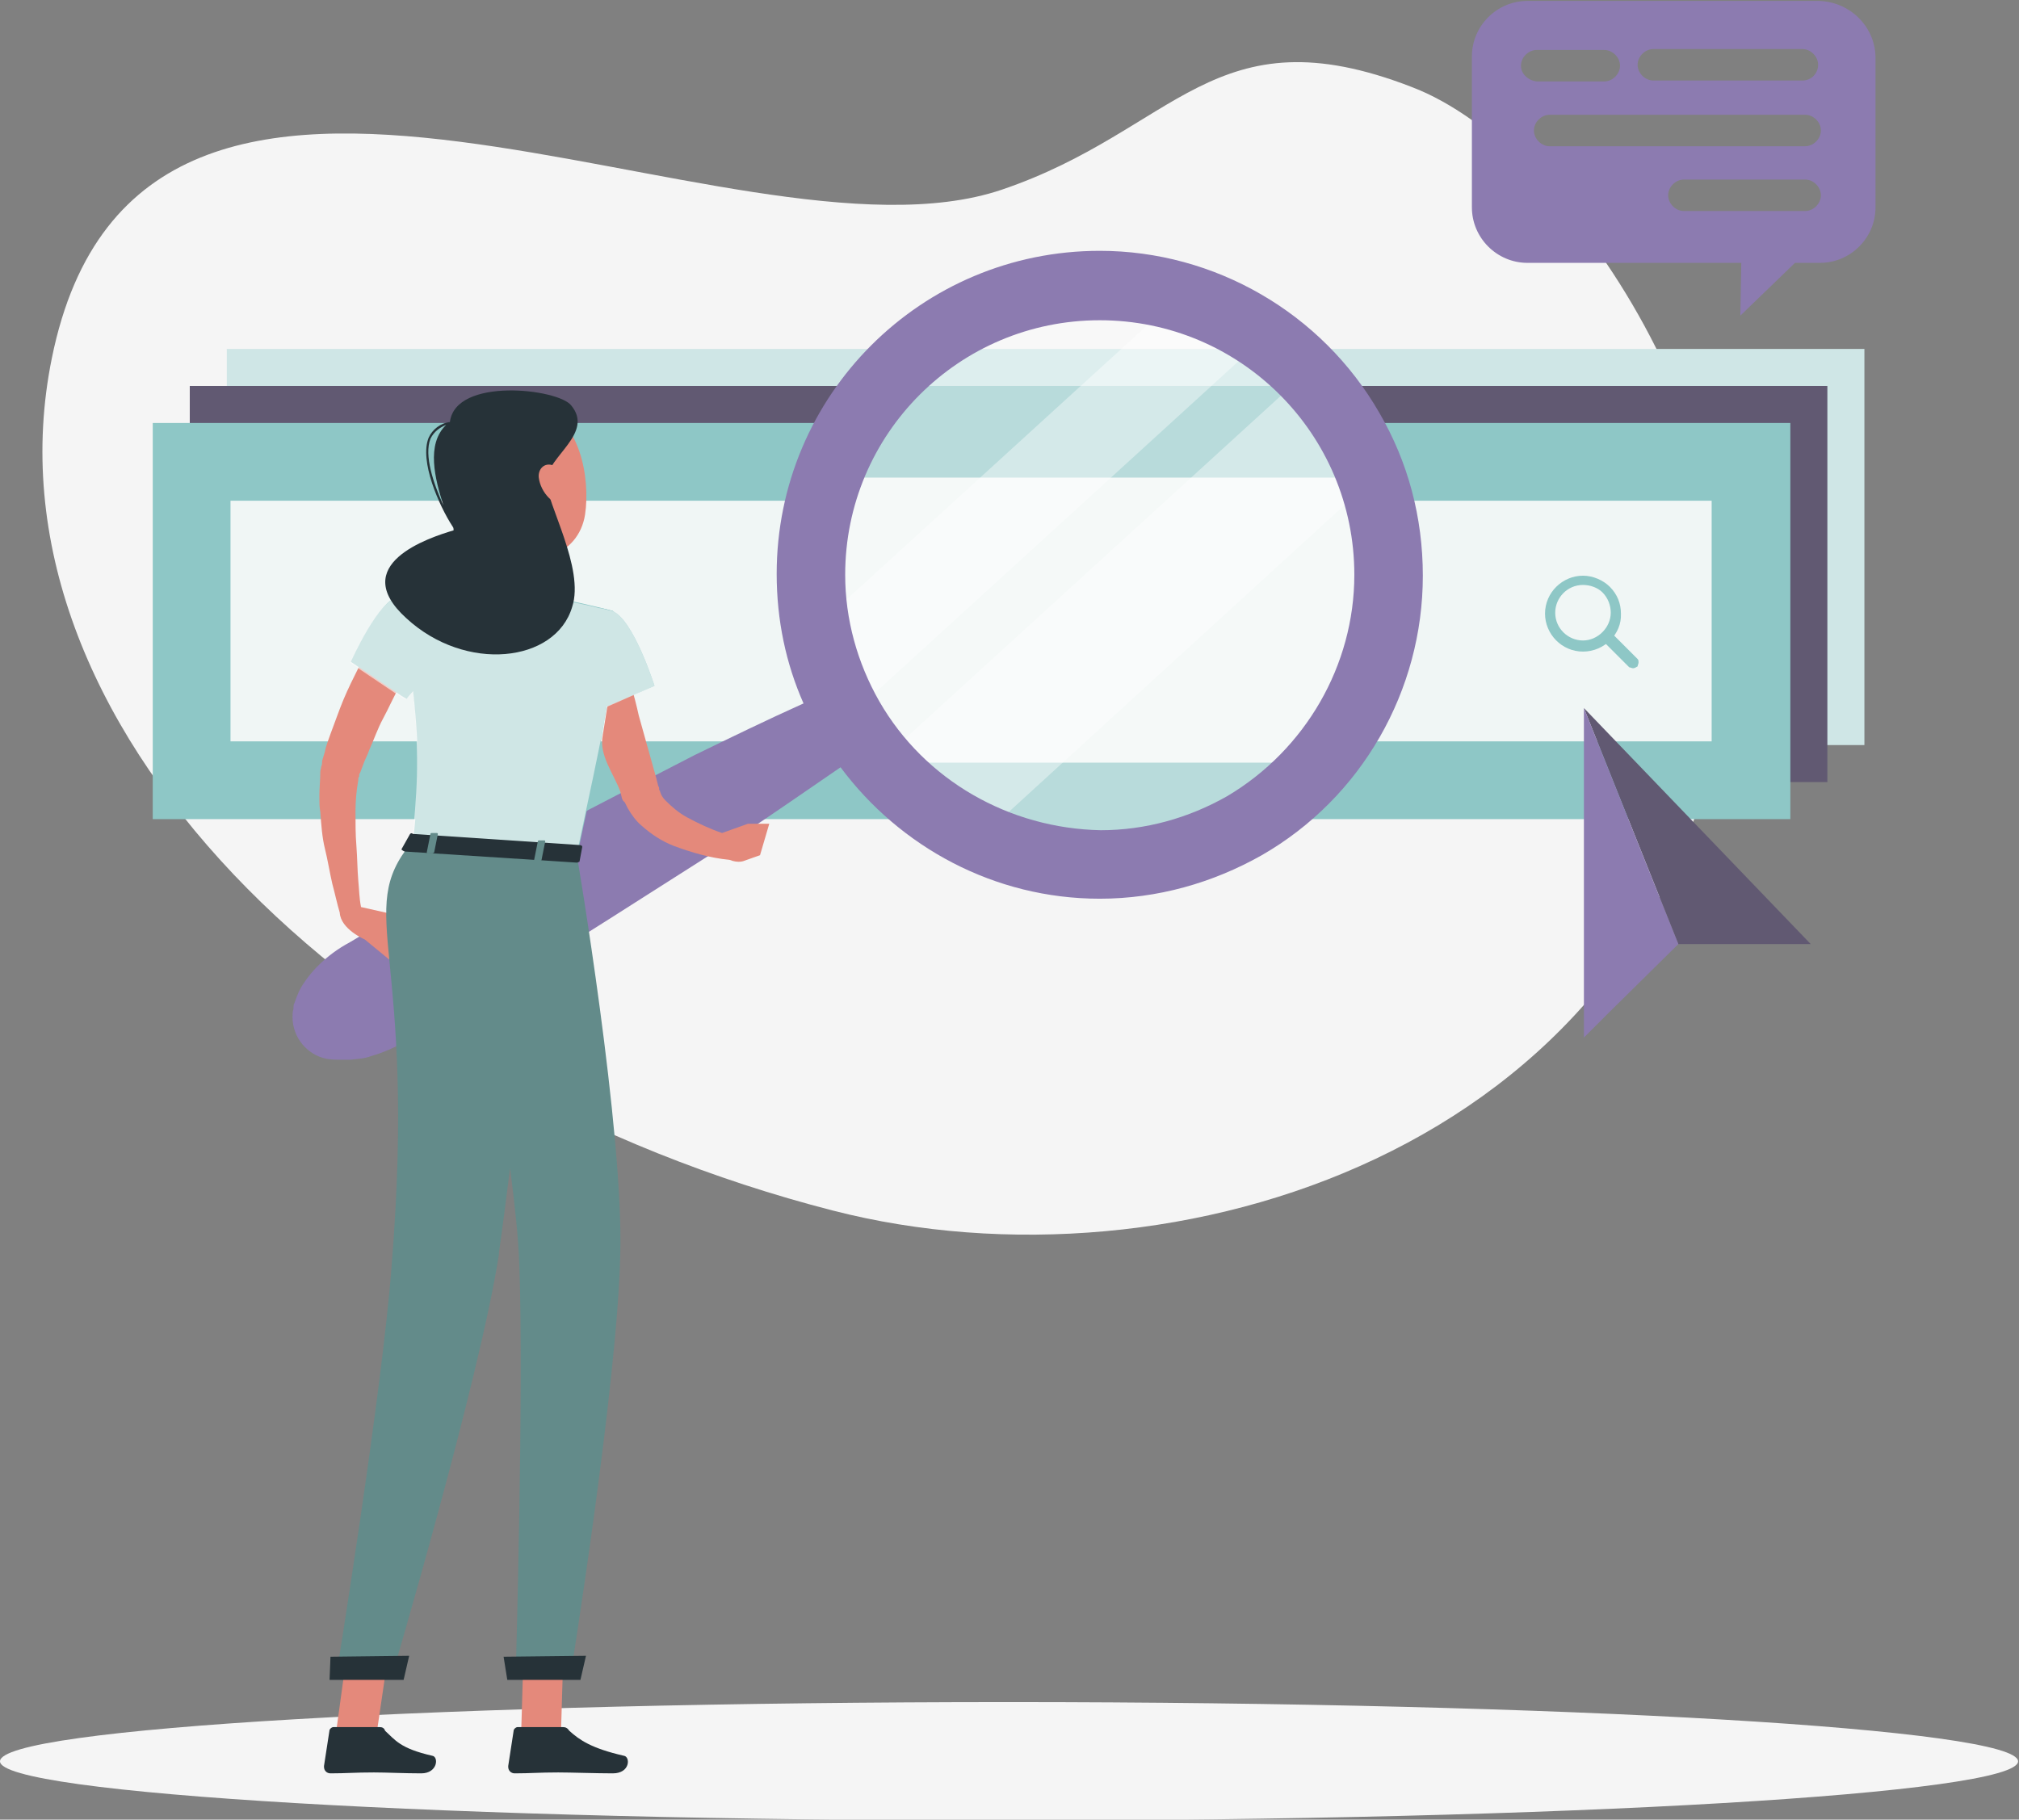 <?xml version="1.0" encoding="utf-8"?>
<svg version="1.1" id="Layer_1" xmlns:xodm="http://www.corel.com/coreldraw/odm/2003"
	 xmlns="http://www.w3.org/2000/svg" xmlns:xlink="http://www.w3.org/1999/xlink" x="0px" y="0px" viewBox="0 0 218.1 196.6"
	 style="enable-background:new 0 0 218.1 196.6;" xml:space="preserve">
<rect x="0" y="0" width="218.1" height="196.6" fill="#808080" stroke="none"/>
<style type="text/css">
	.st0{fill:#F5F5F5;}
	.st1{fill:#CFE6E6;}
	.st2{fill:#615972;}
	.st3{fill:#8EC7C6;}
	.st4{fill:#FAFAFA;fill-opacity:0.902;}
	.st5{fill:#8C7BB0;}
	.st6{fill:#FAFAFA;fill-opacity:0.102;}
	.st7{fill:#FFFFFF;fill-opacity:0.302;}
	.st8{fill:#FFFFFF;fill-opacity:0.4;}
	.st9{fill:#E4897B;}
	.st10{fill:#263238;}
	.st11{fill:#638B8A;}
	.st12{fill:#FAFAFA;fill-opacity:0.6;}
</style>
<g id="Layer_x0020_1">
	<g id="_2307161091680">
		<path class="st0" d="M108.2,20.5C79.2,30.3,15.3-9.2,5.6,38.7c-8,39.3,32.2,78.7,84.4,92.1c37,9.5,87.4-6.8,95.9-53
			c5.4-28.9-16.3-61.9-33.4-68.4C131.1,1.1,127.1,14.1,108.2,20.5z M218,190.3c0-3.5-48.8-6.4-109-6.4s-109,2.8-109,6.4
			c0,3.5,48.8,6.4,109,6.4S218,193.8,218,190.3z"/>
		<rect x="24.5" y="37.7" class="st1" width="176.9" height="42.8"/>
		<rect x="20.5" y="41.7" class="st2" width="176.9" height="42.8"/>
		<rect x="16.5" y="45.7" class="st3" width="176.9" height="42.8"/>
		<polygon class="st4" points="24.9,54.1 24.9,80.1 184.9,80.1 184.9,54.1 		"/>
		<path class="st3" d="M171,70.4c-2.3,0-4.1-1.9-4.1-4.1c0-2.3,1.9-4.1,4.1-4.1c1.1,0,2.2,0.5,2.9,1.2h0c0.8,0.8,1.2,1.8,1.2,2.9
			C175.2,68.5,173.3,70.4,171,70.4L171,70.4L171,70.4L171,70.4z M171,63.2c-1.7,0-3,1.4-3,3c0,1.7,1.4,3,3,3c1.6,0,3-1.4,3-3
			c0-0.8-0.3-1.6-0.9-2.2v0C172.6,63.5,171.8,63.2,171,63.2L171,63.2z"/>
		<path class="st3" d="M176.4,72.2c-0.1,0-0.3-0.1-0.4-0.1l-2.8-2.8c-0.1-0.1-0.2-0.3-0.2-0.5c0-0.3,0.2-0.6,0.6-0.6
			c0.1,0,0.3,0.1,0.5,0.2l2.8,2.8c0.1,0.1,0.1,0.2,0.1,0.4c0,0.1-0.1,0.3-0.1,0.4C176.7,72.1,176.6,72.2,176.4,72.2L176.4,72.2z"/>
		<polygon class="st2" points="181.3,102 195.6,102 171.1,76.5 171.1,76.5 		"/>
		<polygon class="st5" points="171.1,76.5 171.1,112.1 173.6,109.6 181.3,102 		"/>
		<path class="st5" d="M196.5,0.1H165c-3.3,0-6,2.7-6,6v16.3c0,3.3,2.7,6,6,6l23.1,0l-0.1,5.7l5.9-5.7h2.7c3.3,0,6-2.7,6-6V6.1
			C202.5,2.8,199.8,0.2,196.5,0.1C196.5,0.1,196.5,0.1,196.5,0.1z M164.3,7.1c0-0.9,0.8-1.7,1.7-1.7h7.3c0.9,0,1.7,0.8,1.7,1.7
			s-0.8,1.7-1.7,1.7H166C165.1,8.7,164.3,8,164.3,7.1L164.3,7.1L164.3,7.1z M194.7,22.8h-12.5c-0.1,0-0.2,0-0.3,0
			c-0.9,0-1.7-0.8-1.7-1.7c0-0.9,0.8-1.7,1.7-1.7c0.1,0,0.2,0,0.3,0h12.5c0.1,0,0.2,0,0.3,0c0.9,0,1.7,0.8,1.7,1.7
			c0,0.9-0.8,1.7-1.7,1.7C194.9,22.8,194.8,22.8,194.7,22.8L194.7,22.8z M194.7,15.8h-27c-0.1,0-0.2,0-0.3,0c-0.9,0-1.7-0.8-1.7-1.7
			s0.8-1.7,1.7-1.7c0.1,0,0.2,0,0.3,0l27,0c0.1,0,0.2,0,0.3,0c0.9,0,1.7,0.8,1.7,1.7s-0.8,1.7-1.7,1.7
			C194.9,15.8,194.8,15.8,194.7,15.8L194.7,15.8z M194.7,8.7h-16.1c-0.9,0-1.7-0.8-1.7-1.7s0.8-1.7,1.7-1.7h16.1
			c0.9,0,1.7,0.8,1.7,1.7S195.7,8.7,194.7,8.7z"/>
		<path class="st3" d="M147.2,51.7c-1.4-3.7-3.4-7.1-6.1-10H96.5c-2.6,2.9-4.7,6.3-6.1,10l6.2,30.8c5.7,6.2,13.8,9.8,22.2,9.8
			c16.7,0,30.2-13.5,30.2-30.2C149,58.5,148.4,55,147.2,51.7L147.2,51.7C147.2,51.7,147.2,51.7,147.2,51.7z"/>
		<path class="st6" d="M147.2,51.7c-1.4-3.7-3.4-7.1-6.1-10H96.5c-2.6,2.9-4.7,6.3-6.1,10l6.2,30.8c5.7,6.2,13.8,9.8,22.2,9.8
			c16.7,0,30.2-13.5,30.2-30.2C149,58.5,148.4,55,147.2,51.7L147.2,51.7C147.2,51.7,147.2,51.7,147.2,51.7z"/>
		<path class="st3" d="M149,63.4c-0.3,7.1-3.2,13.9-8,19H96.6c-5.1-5.5-8-12.9-8-20.5c0-3.5,0.6-7,1.8-10.3h56.8
			c1.2,3.3,1.8,6.8,1.8,10.3C149,62.4,149,63,149,63.4L149,63.4L149,63.4z"/>
		<path class="st4" d="M149,63.4c-0.3,7.1-3.2,13.9-8,19H96.6c-5.1-5.5-8-12.9-8-20.5c0-3.5,0.6-7,1.8-10.3h56.8
			c1.2,3.3,1.8,6.8,1.8,10.3C149,62.4,149,63,149,63.4L149,63.4L149,63.4z"/>
		<path class="st7" d="M149,63.4c-0.8,16.1-14,28.7-30.2,28.7c-16.7,0-30.2-13.5-30.2-30.2s13.5-30.2,30.2-30.2
			c12.7,0,24,8,28.4,19.9c1.2,3.3,1.8,6.8,1.8,10.3C149,62.5,149,63,149,63.4L149,63.4L149,63.4z"/>
		<path class="st8" d="M135.9,37.1L92.5,76.7c-0.2-0.4-0.5-0.8-0.7-1.2C90.5,72.9,89.6,70,89,67l0,0l37.5-34.2
			C129.9,33.7,133.1,35.1,135.9,37.1L135.9,37.1C135.9,37.1,135.9,37.1,135.9,37.1z"/>
		<path class="st8" d="M147.5,52.5l-40.8,37.3c-4.2-1.9-8-4.7-10.9-8.2l44.6-40.7C143.6,44.1,146,48,147.5,52.5L147.5,52.5
			L147.5,52.5z"/>
		<path class="st5" d="M149,44.6c-6.2-10.8-17.8-17.5-30.2-17.5c-19.3,0-34.9,15.6-34.9,34.9c0,5,1,9.7,2.9,14
			c-4,1.8-7.9,3.7-11.8,5.6C70,84.2,65,86.7,60,89.4c-5,2.7-10,5.4-14.9,8.2c-2.5,1.4-5,2.8-7.3,4.2c-1.3,0.7-2.4,1.5-3.5,2.6
			c-0.5,0.5-1,1.1-1.4,1.7c-0.5,0.7-0.8,1.4-1.1,2.3c-0.1,0.1-0.1,0.4-0.1,0.6c-0.1,0.3-0.1,0.6-0.1,0.9c0,2.2,1.6,4.1,3.7,4.5
			c0.6,0.1,1.1,0.1,1.7,0.1c0.2,0,0.5,0,0.8,0c0.8-0.1,1.5-0.1,2.3-0.4c1.4-0.4,2.7-1,3.9-1.7c2.4-1.4,4.9-2.8,7.3-4.3
			c4.9-2.8,9.8-5.8,14.5-8.8s9.6-6.1,14.3-9.1c3.6-2.4,7.2-4.9,10.7-7.3c6.4,8.6,16.6,14.2,28,14.2c6.2,0,12.2-1.7,17.5-4.7
			c10.8-6.2,17.4-17.8,17.4-30.2C153.7,55.9,152.1,49.9,149,44.6L149,44.6L149,44.6L149,44.6z M95,75.8c-2.4-4.2-3.7-8.9-3.7-13.7
			c0-15.2,12.3-27.5,27.5-27.5c15.2,0,27.5,12.3,27.5,27.5c0,9.8-5.3,18.9-13.7,23.9c-4.2,2.4-8.9,3.7-13.7,3.7
			C109,89.5,99.9,84.3,95,75.8L95,75.8C95,75.8,95,75.8,95,75.8z"/>
		<path class="st9" d="M51.5,54.3c0.4,2.6,1.1,8-0.8,9.5c0,0,0.6,2.7,5.3,3c5.3,0.4,2.7-2.5,2.7-2.5c-2.8-0.9-2.6-3-2-5L51.5,54.3
			C51.5,54.3,51.5,54.3,51.5,54.3z"/>
		<polygon class="st9" points="56.3,187.2 60.6,187.2 60.9,177 56.6,177 		"/>
		<polygon class="st9" points="36.3,187.2 40.7,187.2 42.2,177 37.7,177 		"/>
		<path class="st9" d="M67.1,70.5c0.7,2.3,1.4,4.5,1.9,6.8l1.9,6.8l0.2,0.8l0.1,0.2v0.1v0.1c0,0.1,0.1,0.1,0.1,0.2
			c0.1,0.4,0.3,0.7,0.6,1c0.7,0.7,1.4,1.3,2.3,1.8c1.3,0.7,2.6,1.3,3.8,1.7l2.8-1l-0.1,1.1l0.1-1.1h2.3l-1,3.4L80.4,93l0,0
			c0,0-0.6,0.3-1.6-0.1c-2.1-0.2-4.1-0.8-6-1.5c-1.3-0.5-2.5-1.3-3.5-2.2c-0.6-0.5-1.1-1.2-1.5-1.9c-0.1-0.2-0.2-0.4-0.3-0.6
			l-0.1-0.1l-0.1-0.1l-0.1-0.2L67,85.5c-0.7-1.9-2.3-3.9-1.9-6l0.5-3.1L67.1,70.5L67.1,70.5L67.1,70.5z M50.6,50.7
			c0.7,4.3,0.9,6.2,3.2,8.1c3.6,3,8.7,1.3,9.4-3.2c0.6-4-0.6-10.4-5-11.6c-0.5-0.1-1.1-0.2-1.7-0.2c-3.3,0-5.9,2.6-5.9,5.9
			C50.5,50,50.6,50.4,50.6,50.7L50.6,50.7L50.6,50.7z M44.9,71.2c-0.3,0.5-0.6,1-0.9,1.5s-0.6,1-0.9,1.6c-0.6,1-1.1,2.2-1.7,3.3
			s-1,2.3-1.5,3.4c-0.2,0.6-0.5,1.1-0.7,1.7l-0.3,0.8c-0.1,0.1-0.1,0.2-0.1,0.4c-0.1,0.1-0.1,0.2-0.1,0.4c-0.2,1.1-0.3,2.3-0.3,3.4
			c0,1.2,0,2.5,0.1,3.7c0.1,1.3,0.1,2.5,0.2,3.7c0.1,1,0.1,1.9,0.3,2.9l4,0.9l-3.5,2.6l3.5-2.6l2.3,2.8l-3.1,2.1l-2.8-2.3v0
			c0,0-2.6-1.1-2.7-2.9c-0.3-1-0.5-2-0.8-3.1c-0.3-1.3-0.5-2.6-0.8-3.8s-0.4-2.6-0.5-4c-0.1-0.5-0.1-1-0.1-1.7
			c0-0.9,0.1-1.7,0.1-2.6c0-0.2,0.1-0.4,0.1-0.6c0.1-0.1,0.1-0.5,0.1-0.6l0.3-1c0.1-0.6,0.4-1.3,0.6-1.9c0.5-1.3,0.9-2.5,1.4-3.7
			c0.5-1.2,1.1-2.4,1.7-3.6c0.3-0.6,0.6-1.2,1-1.7c0.3-0.6,0.7-1.1,1-1.7L44.9,71.2L44.9,71.2L44.9,71.2z"/>
		<path class="st10" d="M60.8,186.6h-4.9l0,0c-0.1,0-0.3,0.1-0.4,0.3l-0.6,3.9v0.1c0,0.4,0.3,0.7,0.7,0.7c1.7,0,2.6-0.1,4.7-0.1
			c1.4,0,4.1,0.1,5.9,0.1c1.9,0,1.9-1.8,1.2-1.9c-3.5-0.8-4.8-1.7-5.9-2.7C61.3,186.7,61.1,186.6,60.8,186.6L60.8,186.6L60.8,186.6
			L60.8,186.6z"/>
		<path class="st3" d="M46.7,71.9c-0.8,1.3-1.8,2.5-2.8,3.6l-0.5-0.3l-5.5-3.7c0,0,3-6.8,5.3-7.1c2.2-0.4,3.7,1.9,4.5,4.3
			C47.9,69.6,47.5,70.8,46.7,71.9z"/>
		<path class="st3" d="M65.7,75.3L65.7,75.3c-0.3,1.7-0.6,3.7-1,6c-0.6,3-1.4,6.6-2.3,10.9l-17.8-1.1c0.8-7.2,1-11.6-1.4-26.7
			c2.4-0.3,4.8-0.5,7.2-0.5c0.1,0,0.2,0,0.4,0c0.1,0,0.2,0,0.4,0c2.6,0,5.2,0.1,7.7,0.5c3.5,0.6,7.3,1.6,7.3,1.6
			S67.1,66.5,65.7,75.3C65.7,75.3,65.7,75.3,65.7,75.3z"/>
		<path class="st11" d="M57.6,92L57.6,92l4.7,0.3c0,0,5.1,30,4.7,43.3c-0.3,13.9-5.4,45.6-5.4,45.6h-5.9c0,0,0.9-30.9,0.4-44.5
			c-0.1-3-0.5-6.6-1-10.5c-0.4,3.2-0.8,6.3-1.2,9.1v0.2c-2.1,13.6-11.6,45.7-11.6,45.7l-6,0c0,0,5-30.9,6-44.4
			c2.8-34.3-4.1-38.1,2.1-45.7L57.6,92C57.6,92,57.6,92,57.6,92z"/>
		<path class="st3" d="M66.1,66c2.3,0.8,4.6,8.1,4.6,8.1l-8.1,3.5c0,0-3.4-8.2-1.9-10.1C62.2,65.7,63.5,65.2,66.1,66
			C66.1,66,66.1,66,66.1,66z"/>
		<path class="st12" d="M66.1,66c2.3,0.8,4.6,8.1,4.6,8.1l-5.2,2.3c-0.2,1.4-0.5,3.1-0.9,5c-0.6,3-1.4,6.6-2.3,10.9l-17.8-1.1
			c0.5-5.3,0.9-9,0.1-16.4c-0.2,0.3-0.5,0.5-0.8,0.8l-0.5-0.3l-5.5-3.7c0,0,3-6.8,5.3-7.1c0.1,0,0.3,0,0.5,0
			c2.3-0.3,4.5-0.5,6.8-0.5c0.1,0,0.2,0,0.4,0c0.1,0,0.2,0,0.4,0c2.6,0,5.2,0.1,7.7,0.5c2.1,0.4,4.4,0.8,5.8,1.2
			C65,65.7,65.6,65.9,66.1,66C66.1,66,66.1,66,66.1,66z"/>
		<path class="st10" d="M61.7,43.8c-1.4-1.8-12.5-3.1-13.1,1.8l0,0c-1,0.1-1.9,0.8-2.3,1.7c-1,2.5,1.1,7.3,2.6,9.6
			c0.1,0.1,0.1,0.3,0.1,0.4c-2.7,0.8-11.5,3.7-5.1,9.5c6.4,5.9,16.1,4.8,17.9-1.2c1.4-4.2-2.8-11.3-2.8-13.7
			C59.2,49.3,64.2,46.8,61.7,43.8z M44.3,90.1l-0.9,1.6c-0.1,0.1,0.1,0.2,0.3,0.3l18.6,1.2c0.1,0,0.3-0.1,0.3-0.1l0.3-1.6
			c0-0.1-0.1-0.2-0.3-0.2l-18-1.2l0,0C44.5,90,44.4,90,44.3,90.1C44.3,90.1,44.3,90.1,44.3,90.1z M41,186.6H36l0,0
			c-0.1,0-0.3,0.1-0.4,0.3l-0.6,3.9v0.1c0,0.4,0.3,0.7,0.7,0.7c1.7,0,2.6-0.1,4.7-0.1c1.4,0,3.3,0.1,5.1,0.1c1.8,0,1.9-1.8,1.2-1.9
			c-3.5-0.8-4-1.7-5.1-2.7C41.5,186.7,41.3,186.6,41,186.6L41,186.6C41,186.6,41,186.6,41,186.6z M35.6,181.5h8l0.6-2.6l-8.5,0.1
			L35.6,181.5L35.6,181.5z M54.8,181.5h7.9l0.6-2.6l-8.9,0.1L54.8,181.5C54.8,181.5,54.8,181.5,54.8,181.5z M48.2,45.9
			C46,48,47,51.8,47.9,54.6c-1.1-2.4-2.1-5.4-1.4-7.2C46.9,46.6,47.5,46.2,48.2,45.9L48.2,45.9z"/>
		<path class="st9" d="M58.2,51.6c0.1,0.8,0.5,1.6,1.1,2.2c0.8,0.8,1.6,0.2,1.7-0.8c0.1-0.9-0.3-2.3-1.2-2.7
			C58.8,49.9,58.1,50.7,58.2,51.6C58.2,51.6,58.2,51.6,58.2,51.6z"/>
		<path class="st11" d="M46.7,92.2h-0.5c-0.1,0-0.1-0.1-0.1-0.1l0.4-2c0-0.1,0.1-0.1,0.2-0.1h0.5c0.1,0,0.1,0.1,0.1,0.1l-0.4,2
			C46.8,92.2,46.7,92.2,46.7,92.2z M58.3,93h-0.5c-0.1,0-0.1-0.1-0.1-0.1l0.4-2c0-0.1,0.1-0.1,0.2-0.1h0.5c0.1,0,0.1,0.1,0.1,0.1
			l-0.4,2C58.5,93,58.4,93,58.3,93z"/>
	</g>
</g>
</svg>
